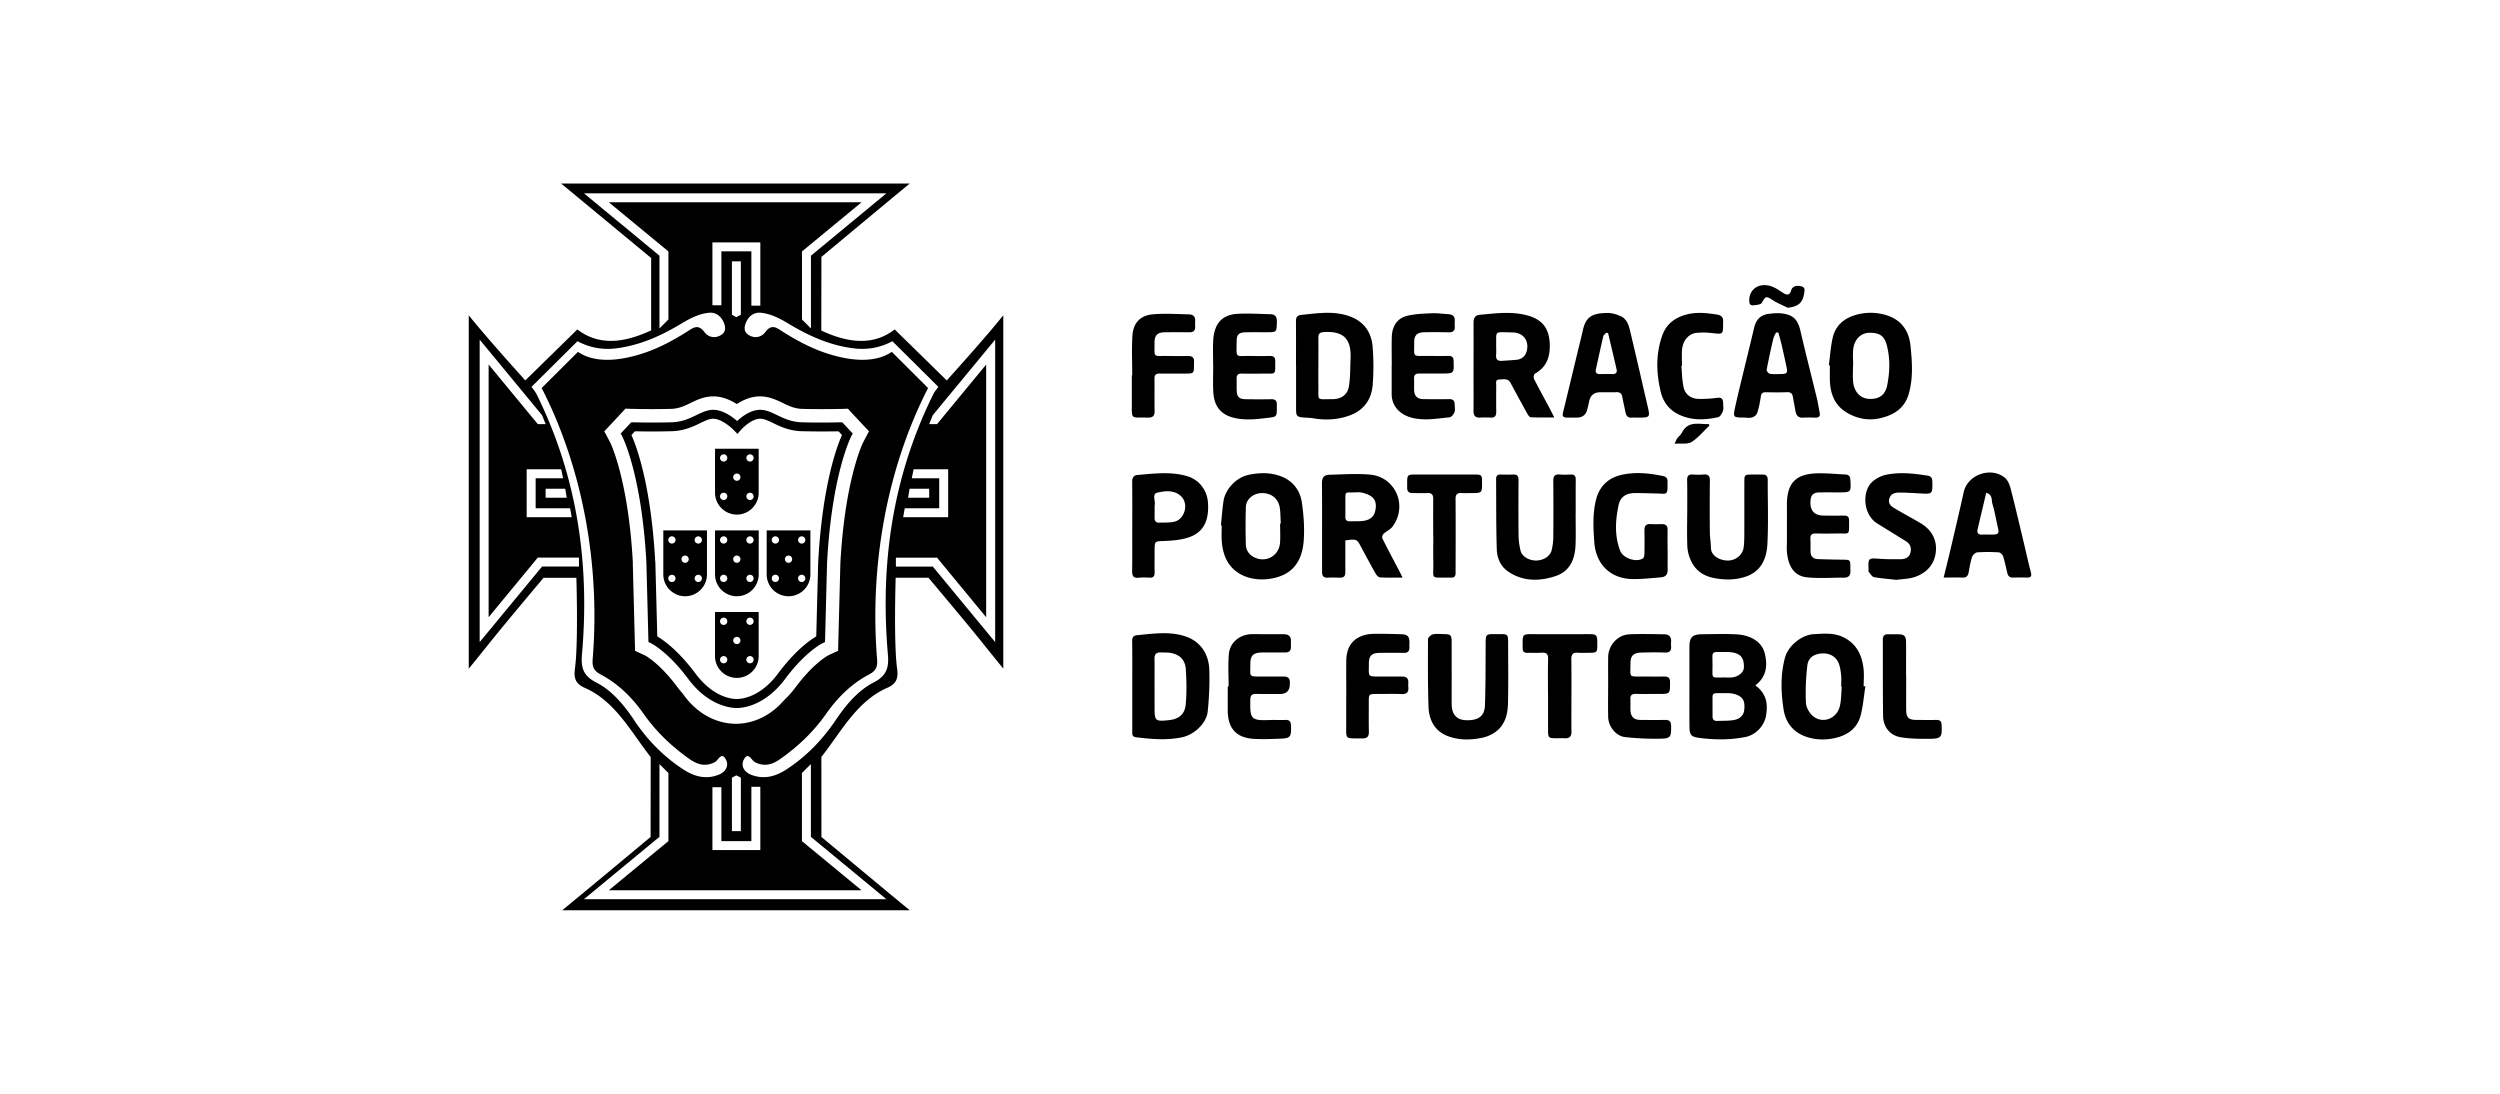 <?xml version="1.0" encoding="UTF-8"?>
<svg xmlns="http://www.w3.org/2000/svg" fill="none" viewBox="0 0 160 70" width="841.143" height="368"><path fill="color(display-p3 0 0.067 0.172)" fill-rule="evenodd" d="M48.555 31.535c0 .774-.626 1.398-1.397 1.399a1.4 1.4 0 0 1-1.396-1.399V28.72h2.793zm-.324-2.226a.23.23 0 0 0-.232-.232.23.23 0 0 0-.232.232c0 .129.103.232.232.232a.23.23 0 0 0 .232-.232m0 2.458a.23.23 0 0 0-.232-.232.23.23 0 0 0-.232.232c0 .13.103.233.232.233a.23.23 0 0 0 .232-.233m-.842-1.229a.23.23 0 0 0-.232-.232.23.23 0 0 0-.232.232c0 .13.103.232.232.232a.23.23 0 0 0 .232-.232m-.842-1.229a.23.23 0 0 0-.232-.232.23.23 0 0 0-.232.232c0 .129.103.232.232.232a.23.23 0 0 0 .232-.232m0 2.458a.23.23 0 0 0-.232-.232.23.23 0 0 0-.232.232c0 .13.103.233.232.233a.23.23 0 0 0 .232-.233M43.849 38.16c.77 0 1.397-.625 1.397-1.398v-2.817h-2.794v2.817c0 .77.624 1.397 1.397 1.398m-.847-.911a.23.23 0 0 1-.232-.232c0-.13.103-.233.232-.233.13 0 .232.104.232.233a.23.23 0 0 1-.232.232m1.688 0a.23.23 0 0 1-.232-.232c0-.13.103-.233.232-.233s.232.104.232.233a.23.23 0 0 1-.232.232m0-2.923c.129 0 .232.103.232.232a.23.23 0 0 1-.232.232.23.23 0 0 1-.232-.232c0-.129.103-.232.232-.232m-.842 1.23a.231.231 0 1 1 0 .464.23.23 0 0 1-.233-.233c0-.129.104-.232.233-.232m-.846-1.23c.13 0 .232.103.232.232a.23.23 0 0 1-.232.232.23.23 0 0 1-.232-.232c0-.129.103-.232.232-.232M48.558 33.945h-2.796v2.817a1.398 1.398 0 0 0 2.796 0zm-.559.381c.13 0 .232.103.232.232a.23.23 0 0 1-.232.232.23.23 0 0 1-.232-.232c0-.129.103-.232.232-.232m-.842 1.23a.231.231 0 1 1 0 .464.23.23 0 0 1-.232-.233c0-.129.103-.232.232-.232m-.842-1.23c.129 0 .232.103.232.232a.23.23 0 0 1-.232.232.23.23 0 0 1-.232-.232c0-.129.103-.232.232-.232m0 2.923a.23.23 0 0 1-.232-.232c0-.13.103-.233.232-.233s.232.104.232.233a.23.23 0 0 1-.232.232m1.684 0a.23.23 0 0 1-.232-.232c0-.13.103-.233.232-.233.13 0 .232.104.232.233a.23.23 0 0 1-.232.232M49.068 36.762v-2.817h2.797v2.817a1.398 1.398 0 0 1-2.797 0m2.473-2.204a.23.23 0 0 0-.232-.232.23.23 0 0 0-.232.232c0 .13.103.232.232.232a.23.23 0 0 0 .232-.232m-.843 1.23a.23.23 0 0 0-.232-.233.23.23 0 0 0-.232.232c0 .13.103.233.232.233a.23.23 0 0 0 .232-.233m-.842-1.23a.23.23 0 0 0-.232-.232.23.23 0 0 0-.232.232c0 .13.103.232.232.232a.23.23 0 0 0 .232-.232m-.464 2.459c0 .128.103.232.232.232a.23.23 0 0 0 .232-.232.23.23 0 0 0-.232-.233.23.23 0 0 0-.232.233m1.685 0c0 .128.103.232.232.232a.23.23 0 0 0 .232-.232.23.23 0 0 0-.232-.233.23.23 0 0 0-.232.233M45.759 41.988a1.398 1.398 0 1 0 2.796 0V39.17h-2.793v2.817zm2.24-2.459c.13 0 .232.104.232.233a.23.23 0 0 1-.232.232.23.23 0 0 1-.232-.232c0-.13.103-.233.232-.233m0 2.459c.13 0 .232.103.232.232a.23.23 0 0 1-.232.232.23.23 0 0 1-.232-.232c0-.129.103-.232.232-.232m-.842-1.23c.129 0 .232.104.232.233a.23.23 0 0 1-.232.232.23.23 0 0 1-.232-.232c0-.13.103-.232.232-.232m-.842-1.229c.129 0 .232.104.232.233a.23.23 0 0 1-.232.232.23.23 0 0 1-.232-.232c0-.13.103-.233.232-.233m0 2.459c.129 0 .232.103.232.232a.23.23 0 0 1-.232.232.23.23 0 0 1-.232-.232c0-.129.103-.232.232-.232" clip-rule="evenodd"/><path fill="color(display-p3 0 0.067 0.172)" fill-rule="evenodd" d="M41.659 41.168s1.054.496 2.386 2.28c1.316 1.763 2.777 1.863 3.08 1.863h.06c.287 0 1.745-.092 3.066-1.862s2.379-2.278 2.387-2.281l.163-.075.132-5.088c.304-5.634 1.515-8.017 1.547-8.079v-.001l.095-.18-.67-.717h-.13s-1.111.034-2.435 0c-.687-.017-1.18-.255-1.61-.464-.375-.18-.734-.352-1.132-.335-.596.025-1.134.45-1.421.716-.3-.264-.877-.69-1.473-.716-.399-.017-.753.153-1.126.332l-.006.003-.003.002c-.432.209-.921.445-1.607.462a48 48 0 0 1-2.42 0h-.145l-.67.716.095.18v.002c.032.061 1.243 2.447 1.547 8.07l.132 5.095.163.074zm.278-5.195c-.273-4.994-1.224-7.464-1.525-8.131l.22-.238h.025c.35.006 1.261.022 2.314-.006.813-.02 1.386-.297 1.847-.52v-.001c.336-.164.608-.29.858-.278.51.023 1.111.544 1.3.742l.221.232.206-.24c.166-.196.714-.711 1.22-.734.248-.014.507.11.828.264l.03.014c.462.224 1.035.501 1.848.521 1.074.026 2.005.012 2.338.006l.22.238c-.3.667-1.252 3.14-1.524 8.14l-.123 4.75c-.37.215-1.321.866-2.444 2.373-1.16 1.556-2.376 1.63-2.628 1.63h-.006c-.114.003-1.418.03-2.652-1.63-1.126-1.507-2.075-2.158-2.444-2.373l-.124-4.759z" clip-rule="evenodd"/><path fill="color(display-p3 0 0.067 0.172)" fill-rule="evenodd" d="m52.567 48.446.005 5.114-.003.003s4.473 3.728 5.653 4.693H35.985a1155 1155 0 0 0 5.654-4.693l.005-5.114c-.294-.371-.575-.765-.857-1.162-.916-1.286-1.854-2.604-3.363-3.265-.625-.275-.705-.656-.625-1.255.22-1.63.089-5.788.089-5.788h-2.1s-2.53 3.003-3.484 4.203c-.289.363-.58.723-.906 1.125l-.398.491v-22.62c1.086 1.37 3.619 4.168 3.619 4.168l3.332-3.263c1.656 1.29 3.562.587 4.69.077h.015l.017-.017v-4.63s-5.728-4.745-5.762-4.765h22.311c-1.18.966-5.65 4.693-5.653 4.696l-.005 4.716h.005c1.13.513 3.035 1.215 4.69-.077l3.333 3.264s2.533-2.797 3.619-4.17v22.616l-.395-.488-.003-.004c-.326-.401-.617-.761-.906-1.124-.957-1.2-3.484-4.2-3.484-4.2h-2.1s-.132 4.157.088 5.787c.084.599.003.98-.624 1.255-1.509.661-2.447 1.979-3.363 3.265-.283.397-.563.791-.858 1.162m11.125-7.35v-19.36l-.003.003-3.991 4.834-.232.573h.504l3.146-3.814v16.172L59.97 35.69h-2.633v.573h2.364zm-5.478-9.816-.095.573h1.35v-.573zm1.897 1.247h-2.207l-.1.573h2.88v-3.066h-2.21l-.12.573h1.757zm-2.997-10.69q-1.155.62-2.464.458h-.01c-1.518-.186-2.873-.797-4.162-1.573-.556-.335-1.126-.636-1.771-.705-.47-.051-.817.235-.983.67-.103.273-.114.565.192.754.407.252.828.126 1.058-.18.383-.515.68-.322 1.029-.094q.056.037.114.074c.813.512 1.659.97 2.567 1.295 1.26.447 3.135.842 4.392-.018l2.321 2.316c-2.699 5.274-3.739 11.524-3.263 17.348.043.502-.07.748-.528.992-1.12.593-2.002 1.47-2.733 2.51-.805 1.149-1.81 2.106-2.963 2.91-.504.353-1.014.485-1.598.181a.8.8 0 0 1-.187-.178c-.158-.184-.322-.376-.527.032-.2.399.043.782.459.949.793.318 1.541.137 2.237-.31 1.278-.822 2.318-1.894 3.166-3.143.668-.986 1.416-1.917 2.479-2.461.802-.413.962-.94.888-1.777-.507-5.796.295-11.375 2.894-16.635.106-.22.338-.49.338-.49zM46.168 50.38h-.573v4.026h3.066v-4.05h-.573v3.476h-1.92zm-7.11-22.05c.053.111 1.16 2.435 1.446 7.7l-.006.007.146 5.618.487.224.152.069.005.002c.094.053.962.543 2.061 2.017q.176.235.355.436c.891 1.275 2.14 1.914 3.396 1.92 1.097-.006 2.191-.496 3.045-1.473.264-.25.53-.539.788-.885 1.11-1.485 1.997-1.98 2.072-2.02l.146-.07.487-.223.146-5.61c.295-5.39 1.441-7.699 1.453-7.722l.091-.174.287-.542-1.089-1.163-.263-.284-.387.015h-.157c-.072.002-.496.011-1.107.011q-.646.001-1.255-.014c-.501-.012-.868-.19-1.258-.378l-.02-.01c-.386-.185-.86-.412-1.43-.412h-.094c-.533.023-1.008.235-1.398.493-.401-.258-.891-.47-1.418-.493h-.092c-.579 0-1.043.224-1.453.422-.39.189-.756.366-1.26.378-.401.008-.823.014-1.25.014a43 43 0 0 1-1.128-.014l-.012-.003h-.129l-.387-.012-.263.284-.67.72-.42.446.287.542.095.18zm7.11-8.791v-3.453h1.92v3.476h.573v-4.049h-3.066v4.026zm1.247-2.814h-.573v3.421l.283.152.29-.152zm0 33.047-.29-.151-.283.151v3.422h.573zm9.318-37.4h-19.36l4.833 3.992v4.656l.573-.573v-4.355l-3.814-3.146H55.14l-3.813 3.146v4.355l.573.573v-4.656zm-26.034 9.364v19.358l3.991-4.834h2.364v-.573h-2.636l-3.146 3.814V23.329l3.146 3.814h.504l-.232-.573zm4.22 9.544v.573h1.35l-.094-.573zm-.638 1.247v-1.92h1.756l-.12-.573h-2.21V33.1h2.88l-.1-.573zm3.853 11.137c1.063.544 1.811 1.475 2.479 2.461h-.009c.848 1.252 1.888 2.32 3.166 3.143.694.447 1.441.628 2.238.31.418-.17.659-.553.458-.949-.205-.408-.368-.216-.526-.032-.063.074-.124.146-.187.178-.582.304-1.092.172-1.599-.18-1.152-.805-2.157-1.762-2.963-2.911-.73-1.04-1.615-1.917-2.733-2.51-.458-.244-.567-.487-.527-.992.478-5.827-.562-12.074-3.264-17.348l2.321-2.315c1.258.862 3.132.464 4.393.017.908-.324 1.753-.783 2.567-1.295l.117-.075c.348-.225.644-.417 1.026.095.23.306.65.432 1.057.18.307-.189.295-.481.192-.753-.166-.433-.51-.722-.982-.67-.645.068-1.215.369-1.771.704-1.29.776-2.648 1.387-4.163 1.573a4.05 4.05 0 0 1-2.464-.459l-2.946 2.926s.23.272.338.49c2.599 5.26 3.401 10.839 2.894 16.635-.074.837.083 1.364.888 1.777M56.73 57.549l-4.834-3.992v-4.656l-.573.573v4.356l3.814 3.146H38.965l3.814-3.146v-4.356l-.573-.573v4.656l-4.834 3.992z" clip-rule="evenodd"/><path fill="color(display-p3 0 0.067 0.172)" d="M35.911 11.748"/><path fill="color(display-p3 0 0.067 0.172)" fill-rule="evenodd" d="M112.344 43.867c.716.519.819 1.2.676 1.966-.121.636-.659 1.203-1.301 1.332-.994.2-1.994.19-2.994.055-.496-.066-.593-.195-.599-.702q-.007-.861-.004-1.72v-.01l.001-.691V41.4c0-.613.192-.802.802-.808q.277-.002.555-.007c.554-.008 1.107-.017 1.657.013.828.046 1.628.418 1.82 1.264.169.739.106 1.45-.619 2.008zm-2.743 1.264.001.28c.001.154.001.288-.001.422-.002.195.072.312.281.306q.143-.004.286-.006c.251-.003.502-.007.749-.042.438-.06.682-.313.716-.67.054-.557-.077-.815-.547-.98a1.8 1.8 0 0 0-.613-.078l-.298-.002c-.313-.005-.458-.006-.524.065-.056.06-.054.175-.051.387q.004.131.001.318m.754-1.774q.08 0 .161.003c.108.002.215.005.32-.003.341-.026.765-.28.774-.642.011-.544-.152-.825-.639-.94a2 2 0 0 0-.478-.045q-.195 0-.338-.002c-.29-.003-.433-.004-.501.066-.066.068-.063.203-.057.468q.004.15.004.359 0 .14-.003.247c-.004.253-.007.379.055.44.06.06.18.057.419.054q.12-.003.283-.002zM89.35 36.967l.413-.002-.003-.003-.032-.069-.025-.052c-.04-.083-.063-.134-.09-.183l-.217-.414c-.313-.593-.626-1.187-.925-1.786-.035-.069.011-.23.074-.29.075-.07.163-.13.25-.19.125-.085.25-.17.334-.285.977-1.332.187-3.172-1.452-3.318-.666-.06-1.343-.034-2.017-.009l-.605.02c-.312.009-.453.192-.45.528.01.998.009 1.996.007 2.994v2.679c-.004.27.097.407.392.384.21-.015.422-.01.634-.003l.128.003c.235.003.338-.103.335-.335q-.002-.296 0-.591v-1.459c.735-.099.736-.097 1.035.467l.005.01c.292.547.585 1.094.891 1.633.06.108.184.252.287.258.334.018.669.016 1.03.013m-3.245-4.337-.001-.218v-.43c0-.256-.001-.372.056-.424.047-.043.134-.043.291-.042.1 0 .23.001.395-.01.29-.017.624.087.877.238.372.23.38.637.275 1.023-.095.35-.384.516-.717.565-.211.031-.429.03-.646.03l-.248.001c-.2.006-.292-.088-.283-.295q.004-.217.001-.436zM99.47 26.716q-.218 0-.42.002c-.386.002-.732.004-1.078-.013-.08-.003-.175-.14-.227-.235q-.544-.981-1.071-1.966c-.14-.259-.37-.24-.585-.223q-.074.007-.143.008c-.213 0-.201.169-.19.316v.001q.003.046.004.087a64 64 0 0 0 0 1.662c.002.258-.086.39-.367.37a6 6 0 0 0-.66 0c-.317.017-.432-.132-.429-.436q.007-.74.004-1.482V24.8a227 227 0 0 1 0-1.773v-.009q.003-1.182-.001-2.367c0-.289.1-.478.392-.504l.314-.03h.003c.89-.086 1.78-.172 2.672.053 1.023.26 1.475.848 1.498 1.897.018.8-.22 1.441-.954 1.85-.063.038-.1.244-.057.327.216.43.445.854.673 1.277l.278.517c.068.126.131.251.207.4q.065.128.146.285zm-3.713-4.38c.003.127.006.254-.006.38-.026.293.106.398.384.378l.384-.027q.272-.015.541-.041c.356-.035.588-.255.662-.602.138-.645-.24-1.14-.93-1.149l-.38-.008c-.353-.01-.517-.015-.594.065-.067.07-.065.206-.063.46q.002.154-.001.374zM72.466 43.196v3.656c-.002.16-.003.304.243.333.986.12 1.968.207 2.957-.003.75-.157 1.55-.885 1.627-1.644.09-.88.13-1.768.103-2.65-.031-1.035-.558-1.837-1.544-2.164-.883-.294-1.81-.2-2.727-.107q-.178.019-.356.036c-.252.023-.31.154-.31.39.01.717.008 1.435.007 2.153m1.426 2.087v-1.35h-.003l.002-.53c.002-.413.004-.824-.004-1.235-.006-.3.12-.426.412-.412q.1.004.202.004c.106 0 .212 0 .317.013.662.083 1.04.43 1.077 1.092.043.742.06 1.492-.011 2.232-.055.576-.39.916-1.058.991-.888.097-.934.06-.934-.805M82.944 23.395v-.81q.005-1.014-.003-2.027c0-.255.08-.38.343-.406l.367-.038c.932-.1 1.862-.198 2.777.15.88.332 1.34 1.014 1.418 1.908.069.808.069 1.633.008 2.444-.071.94-.558 1.639-1.478 1.974-.754.275-1.524.315-2.312.183-.15-.025-.301-.033-.453-.042l-.166-.01c-.438-.034-.496-.091-.496-.524v-2.802zm1.43.438v.001q-.002.427.002.85.003.216 0 .366c-.002.253-.004.38.06.444.063.063.192.06.452.056q.154-.004.373-.003c.548.006.972-.267 1.064-.797.075-.437.086-.886.097-1.335q.005-.24.014-.481c.055-1.295-.501-1.76-1.719-1.68-.26.018-.344.112-.34.353q.004.6 0 1.198v.602z" clip-rule="evenodd"/><path fill="color(display-p3 0 0.067 0.172)" d="m78.14 33.627-.002.006v-.006z"/><path fill="color(display-p3 0 0.067 0.172)" fill-rule="evenodd" d="M78.19 33.633a.3.3 0 0 1-.05-.006l.046-.494c.033-.358.066-.716.119-1.07.103-.685.742-1.508 1.67-1.688.694-.135 1.384-.138 2.043.123.742.295 1.192.9 1.3 1.659.118.814.181 1.653.118 2.47-.08 1-.472 1.888-1.53 2.26-1.258.445-2.962.178-3.521-1.315a3.3 3.3 0 0 1-.186-.868c-.022-.25-.018-.501-.013-.753v-.003q.004-.157.004-.315m3.78-.127h-.044q.001.195.005.389c.005.274.01.548-.007.82-.055.912-1.012 1.376-1.777.88a.89.89 0 0 1-.413-.756 41 41 0 0 1 0-2.381c.018-.522.488-.9 1.04-.9.63-.003 1.078.39 1.144 1.017.023.206.03.414.038.62zM119.303 44.51c-.057.433-.114.865-.223 1.283-.192.73-.717 1.183-1.444 1.39-.671.189-1.353.197-2.009-.02-.834-.276-1.341-.889-1.476-1.751-.171-1.109-.209-2.224.089-3.324.207-.762 1.058-1.458 1.843-1.501l.07-.004.077-.005c.571-.034 1.146-.068 1.686.178.88.401 1.255 1.149 1.353 2.057.027.25.02.502.012.755q-.006.175-.007.348l.059.006.009.001.017.002.024.003v.005q-.044.288-.08.577m-1.452-.558-.012-.002.003-.216c.004-.17.007-.34-.009-.508-.026-.25-.057-.508-.143-.74-.163-.452-.57-.69-1.06-.667-.522.026-.9.26-.96.768a15 15 0 0 0-.092 2.395c.015.3.232.673.473.865.613.487 1.496.15 1.693-.63.071-.278.087-.57.102-.86v-.001q.01-.203.027-.403h-.022M117.114 22.805v.001q-.03.284-.069.566h-.005l.071.01-.002.311q-.004.31.002.622c.032 1.198.533 1.948 1.631 2.352q.822.3 1.696.072c.839-.218 1.467-.656 1.716-1.513.298-1.017.224-2.06.12-3.088-.106-1.066-.69-1.78-1.767-2.026a3.4 3.4 0 0 0-1.84.074c-.693.224-1.192.68-1.364 1.387-.096.403-.143.817-.189 1.232m1.479.576h.008q0-.163-.006-.328c-.007-.238-.014-.475.012-.71.066-.607.481-1.045 1.043-1.045.653-.003.96.195 1.12.851.204.825.178 1.668.014 2.499-.14.704-.598.908-1.166.88-.57-.027-.968-.474-1.02-1.11-.02-.238-.015-.477-.01-.717q.004-.16.005-.32M111.627 26.722c-.702 0-.719-.003-.579-.66.138-.638.294-1.274.449-1.91v-.001l.001-.002v-.002l.161-.66q.114-.477.231-.953v-.003l.001-.002v-.001q.19-.774.372-1.548c.121-.525.424-.837.952-.897.28-.034.575-.057.853-.02.722.094.997.412 1.161 1.117.217.936.448 1.867.679 2.8q.192.772.381 1.547c.041.17.071.344.102.517q.03.18.067.36c.052.252-.057.335-.298.326a7 7 0 0 0-.762 0c-.333.023-.444-.166-.493-.447a22 22 0 0 0-.081-.447h-.001v-.001q-.042-.217-.078-.431c-.035-.215-.135-.313-.37-.304-.45.017-.9.014-1.35.003-.214-.006-.303.071-.335.29-.051.349-.12.698-.229 1.036-.037.12-.195.247-.321.287a1 1 0 0 1-.357.018 3 3 0 0 0-.159-.007zm2.192-5.433a3 3 0 0 0-.149-.014q-.03.063-.062.125a1.1 1.1 0 0 0-.118.285 46 46 0 0 0-.424 1.977c-.015.074.12.246.203.26.174.028.355.024.534.02l.188-.003c.364 0 .427-.077.352-.426v-.001a77 77 0 0 0-.318-1.44 11 11 0 0 0-.153-.581l-.056-.202zM102.43 25.103h.341l.204.002c.152.003.304.005.455-.005.246-.017.361.086.401.321q.048.26.106.519.047.214.089.43c.048.249.169.395.447.357.069-.007.139-.005.208-.002l.104.002c.422 0 .63 0 .71-.1.077-.1.032-.295-.059-.683l-.003-.016q-.19-.815-.378-1.63a303 303 0 0 0-.723-3.095c-.088-.378-.203-.782-.598-.962-.258-.115-.553-.212-.829-.212-.902.008-1.395.174-1.593 1.071q-.095.42-.2.84l-.001.001v.002l-.088.358-.397 1.647q-.296 1.235-.597 2.47c-.055.224.04.304.24.307h.659q.53-.003.662-.53a10 10 0 0 0 .115-.505q.12-.587.725-.587m.434-3.795.053.019h.003l.168.713q.189.794.373 1.593c.046.198-.034.31-.252.307a20 20 0 0 0-.552-.002l-.276.002c-.209 0-.292-.1-.243-.31l.158-.718h.001v-.001q.151-.697.313-1.39c.014-.06.07-.11.126-.16q.04-.035.075-.072zM124.392 36.968l.001-.006.414-.002c.281-.002.536-.005.791.005.249.009.352-.106.395-.332l.016-.085.011-.062c.05-.28.101-.56.188-.827.043-.13.209-.298.33-.307a10 10 0 0 1 1.384 0c.1.006.243.146.278.252.079.248.137.503.195.758l.071.305c.046.186.141.307.358.298a16 16 0 0 1 .9 0c.252.006.318-.086.252-.338-.112-.424-.211-.852-.31-1.28v-.001l-.001-.002-.153-.654-.207-.868c-.206-.869-.413-1.738-.638-2.602-.063-.243-.195-.524-.387-.67-.903-.694-2.355-.152-2.599.934-.239 1.08-.492 2.156-.744 3.233l-.121.517c-.089.38-.182.757-.282 1.16l-.141.568h-.007zm2.727-5.43-.024.103c-.183.768-.358 1.503-.529 2.241-.054.232.043.347.293.333.145-.008.291-.006.438-.003l.221.002c.384-.005.435-.08.344-.464a20 20 0 0 1-.104-.485h-.001c-.07-.343-.141-.684-.242-1.016a1 1 0 0 1-.032-.194c-.02-.202-.043-.422-.364-.514z" clip-rule="evenodd"/><path fill="color(display-p3 0 0.067 0.172)" d="m92.907 43.759.002-.668-.003-.006v-2.04c-.003-.39-.075-.459-.473-.461q-.096-.002-.193-.007c-.18-.007-.36-.015-.532.02-.126.027-.315.199-.315.307-.009 1.442-.014 2.883.031 4.324.03.86.404 1.576 1.255 1.891.714.264 1.476.252 2.218.089.26-.057.524-.17.748-.318.688-.456.854-1.18.868-1.934.02-.974.015-1.95.01-2.926v-.004l-.004-.978c0-.419-.049-.464-.456-.462q-.194.002-.34 0c-.31-.005-.471-.006-.554.073-.089.085-.089.264-.088.633v.271l-.003.654c-.003.98-.006 1.963-.043 2.942-.026.685-.441.966-1.227.934-.573-.023-.89-.364-.9-.997q-.006-.666-.001-1.336zM107.983 32.876l.001-.585c.002-.52.003-1.04-.007-1.56-.006-.273.092-.379.361-.362.229.015.464.02.693 0 .304-.026.404.09.401.393a157 157 0 0 0-.002 3.286c.001.176.018.351.036.526v.001c.016.167.032.334.035.502.012.478.519.77 1.017.796.539.03 1.006-.34 1.075-.83.034-.25.04-.508.043-.76q.004-.99.002-1.977-.001-.743.001-1.484c0-.427.025-.447.455-.45h.243q.243-.002.485 0c.206.003.315.103.312.324q0 .641.008 1.282c.01.946.02 1.892-.028 2.835-.046.917-.389 1.75-1.372 2.086-.665.227-1.35.23-2.046.095-.728-.14-1.243-.533-1.519-1.212a2.5 2.5 0 0 1-.189-.828 33 33 0 0 1-.011-1.482v-.005l.003-.588zM100.843 33.465l-.003-.62h.005l-.001-.614v-.004q-.003-.766.004-1.528c.003-.238-.089-.341-.326-.33-.232.012-.465.02-.694 0-.32-.029-.42.1-.418.416a191 191 0 0 1 0 3.633c-.003.26-.043.527-.1.782-.086.384-.513.665-.983.673s-.926-.258-1.012-.633a4.3 4.3 0 0 1-.126-.917c-.014-1.2-.011-2.398-.002-3.599 0-.243-.072-.366-.336-.355-.266.012-.53.009-.796 0-.2-.006-.304.075-.304.28q.004.682.005 1.363c.002 1.044.004 2.089.038 3.133.017.582.246 1.127.78 1.47.936.605 1.948.588 2.953.264.946-.304 1.27-1.08 1.307-1.994.018-.473.014-.947.009-1.42M106.731 35.223l-.002.415c-.002.277-.004.553.002.828.008.301-.144.459-.424.482l-.298.026c-.474.042-.948.084-1.424.088-1.456.017-2.439-.894-2.548-2.343-.068-.909-.114-1.817.103-2.714.213-.877.78-1.421 1.645-1.616.88-.198 1.765-.106 2.642.075.206.043.295.143.295.35v.034c.003.446.004.634-.087.707-.065.054-.179.047-.375.037q-.117-.007-.277-.01l-.439-.011a33 33 0 0 0-.876-.016c-.579 0-.96.22-1.078.771-.206.971-.269 1.963.101 2.922.186.482 1.034.766 1.452.493.072-.045.098-.197.101-.3.008-.496.011-.992 0-1.488-.006-.289.094-.432.404-.412.192.011.386.008.581.005l.146-.002c.247 0 .356.117.35.364q-.005.438-.001.876l.001.439z"/><path fill="color(display-p3 0 0.067 0.172)" fill-rule="evenodd" d="M72.466 32.978v.718l-.003.003v.773c.003.688.004 1.376-.006 2.063-.006.315.074.479.427.439.229-.026.464-.015.693-.003.244.008.324-.1.318-.333a40 40 0 0 1-.002-.968l.002-.484c0-.539.032-.54.519-.56l.066-.002c.576-.023 1.186-.069 1.713-.275.946-.372 1.178-1.198 1.12-2.155-.048-.802-.55-1.481-1.315-1.713-.928-.282-1.868-.2-2.805-.117l-.39.034c-.24.02-.346.169-.343.427.008.718.007 1.435.006 2.153m1.43-.3v-.229h.002l-.002-.035a.2.2 0 0 1 .002-.068c.025-.096.009-.214-.007-.33-.03-.22-.06-.435.188-.49.507-.114 1.094-.183 1.53.256.487.493.2 1.478-.476 1.613-.248.05-.505.051-.761.052l-.199.002c-.2.003-.284-.117-.278-.312q.002-.23 0-.458" clip-rule="evenodd"/><path fill="color(display-p3 0 0.067 0.172)" d="m114.363 33.656.001-.439v-.001q.002-.438-.001-.876c-.017-1.57.717-2.025 1.992-2.048.408-.008.816.018 1.224.045q.269.018.538.032c.212.012.295.126.306.335l.001.009c.023.399.034.599-.06.699-.095.1-.296.1-.7.1h-.356q-.445-.004-.89.003c-.364.009-.522.17-.547.527q-.07.957.871.957l.427.002q.427.002.853-.002c.218-.003.318.078.318.301l.001.226c.003.35.004.506-.073.573-.061.054-.171.051-.369.046q-.137-.005-.335-.003-.675.015-1.35 0c-.246-.005-.363.078-.349.339.011.204.01.41.009.617v.001l-.001.178c0 .327.167.496.482.507q.795.028 1.59.035c.467.005.476.011.478.492v.172c.026.301-.071.49-.415.488q-.384-.002-.769.009c-.534.012-1.069.024-1.598-.032-.882-.095-1.192-.8-1.272-1.568-.02-.198-.015-.398-.01-.598q.004-.133.004-.267zM77.636 22.9q.004.245.004.49l.006.005q-.001.263-.005.525v.002c-.006.39-.011.78.01 1.166.052.932.496 1.473 1.393 1.668.693.152 1.37.074 2.057-.009l.033-.004c.289-.034.434-.052.508-.134.075-.084.075-.235.075-.54v-.173c.006-.246-.097-.352-.355-.346a52 52 0 0 1-1.627 0c-.427-.006-.568-.138-.585-.55q-.007-.201-.004-.402.003-.18-.002-.358c-.008-.235.086-.335.327-.33.384.008.769.005 1.153.002l.23-.001h.247c.257.002.385.004.448-.06.064-.063.064-.19.065-.44q0-.124.003-.288c.003-.26-.106-.347-.353-.341-.403.009-.807.006-1.212 0q-.242-.003-.407.003c-.24.005-.37.008-.437-.055-.077-.072-.073-.23-.066-.57l.005-.367c.003-.378.16-.515.539-.524.337-.009.674-.007 1.012-.006h.337c.342 0 .51 0 .593-.083.08-.08.083-.235.09-.54l.002-.047c.009-.324-.114-.479-.427-.484q-.298-.007-.596-.019c-.503-.017-1.005-.035-1.504-.004-1.02.063-1.493.667-1.547 1.713-.02.365-.015.733-.01 1.1M89.072 23.395l-.003-.572c-.003-.42-.006-.839.006-1.259.017-.644.307-1.166.937-1.338.468-.125.967-.148 1.458-.17l.17-.007c.246-.012.495.01.743.033q.163.016.325.027c.281.017.418.16.398.447a2 2 0 0 0 0 .312c.018.295-.108.413-.41.401a35 35 0 0 0-1.556-.005h-.002c-.436.005-.636.203-.63.639q0 .199-.002.342v.001c-.005.265-.007.4.06.468.068.069.208.068.493.066q.126-.001.294 0h.225q.563.008 1.124 0c.235-.004.324.088.33.326v.025c.023.774.023.774-.762.774l-.473.002q-.472.002-.945-.002c-.247-.005-.367.08-.353.341.008.133.006.266.005.4q-.004.163 0 .325c.015.378.207.567.585.573.553.006 1.11.012 1.662 0 .24-.006.341.103.347.324q.003.065.008.132v.001c.01.132.021.266-.02.38-.048.134-.2.318-.32.33q-.228.02-.456.047c-.632.07-1.264.142-1.911-.013-.708-.17-1.33-.674-1.332-1.522v-1.83zM120.954 37.066l.403.042.003.003q.17-.023.356-.04c.279-.027.575-.055.848-.149.779-.27 1.281-.854 1.335-1.682.052-.765-.324-1.372-.997-1.765q-.409-.24-.824-.471-.414-.232-.824-.471c-.226-.132-.424-.304-.341-.61.092-.336.367-.399.654-.399.356.002.713.022 1.072.041q.12.008.24.013h.001c.405.023.605.035.702-.06.096-.093.094-.288.088-.674v-.025c-.006-.229-.083-.344-.304-.378-.905-.143-1.814-.244-2.716-.043a2 2 0 0 0-.782.401c-.711.582-.665 2.123.283 2.708l.909.562.004.003.907.56c.28.173.378.425.298.74-.081.304-.321.41-.602.416-.45.005-.9.008-1.347-.023l-.034-.003c-.358-.026-.538-.039-.627.045-.089.086-.084.27-.072.644v.01l-.002.04c-.003.036-.006.074.01.095q.043.05.085.108c.077.104.156.21.251.23.329.063.665.096 1.023.132M102.923 43.919l-.002-.622a65 65 0 0 1 .002-1.246c.011-.748.599-1.416 1.343-1.453.629-.031 1.259-.02 1.889-.009h.001l.36.006c.28.003.455.143.435.456q-.01.156 0 .312c.02.295-.1.413-.407.401-.495-.02-.994-.014-1.49 0-.507.012-.704.198-.704.694q-.001.185-.005.321c-.006.254-.009.385.054.451.068.07.209.07.5.068h.001q.112-.002.258 0c.449.002.899.005 1.349 0 .246 0 .375.07.375.357v.034c0 .358.001.54-.09.63-.091.093-.276.093-.649.093l-.436.001c-.34.002-.68.004-1.019-.004-.252-.006-.358.094-.344.346q.009.18.004.363c-.001.121-.003.242.004.362.023.396.221.588.616.594.531.005 1.063.01 1.594 0 .286-.006.386.114.389.39.015.721-.031.807-.759.813a17 17 0 0 1-2.201-.106c-.584-.072-1.054-.685-1.068-1.278-.01-.454-.008-.91-.005-1.365v-.003l.002-.603zM78.624 43.31q.007.31.007.62l.003.003h-.057l-.001.519q-.004.519 0 1.037c.012 1.143.557 1.736 1.689 1.8.527.028 1.06.01 1.59-.01.742-.025.79-.094.77-.833-.008-.258-.094-.381-.37-.37a9 9 0 0 1-.5.003c-.166-.002-.334-.004-.502.003-1.245.052-1.243-.108-1.235-1.296v-.005c0-.266.103-.375.37-.37q.544.008 1.089.005h.002l.433-.001q.645.003.636-.657v-.068c.017-.281-.126-.396-.398-.393q-.464.003-.925 0h-.512c-.4.002-.573.002-.647-.083-.056-.065-.053-.18-.048-.385q.004-.117.003-.277c-.006-.619.178-.793.814-.793q.712-.005 1.42 0c.244.002.365-.112.365-.356q0-.06-.002-.117c0-.077-.002-.153.002-.23.02-.326-.155-.466-.459-.466a92 92 0 0 0-.911-.002q-.548.001-1.094-.004c-.69-.006-1.447.438-1.513 1.312-.036.468-.028.94-.02 1.413zM72.463 24.023q-.001-.385-.008-.77c-.008-.585-.017-1.17.019-1.754.049-.828.496-1.313 1.318-1.384.584-.05 1.175-.03 1.766-.011q.274.01.55.016c.254.006.403.15.383.427a3 3 0 0 0 0 .347c.011.264-.109.375-.375.373a56 56 0 0 0-1.559 0c-.484.002-.67.186-.668.673q.002.19-.001.329c-.004.263-.005.392.059.456.062.062.188.06.437.058q.143-.004.345 0c.427.005.854.008 1.28 0 .29-.007.439.102.407.409q-.006.08-.001.16l.001.08c-.005.439-.04.476-.472.476l-.579.002q-.576.005-1.155-.002c-.237-.003-.326.089-.323.327q.005.467.002.935c-.002.368-.003.737.006 1.105.009.324-.1.461-.438.453q-.24-.006-.41-.004c-.291.001-.445.002-.525-.075-.09-.085-.089-.265-.086-.647v-1.979zM86.16 43.793l.001.75-.003.003v.576q-.002.578 0 1.155l-.001.32c-.004.325-.005.49.076.573.084.086.254.086.6.087q.15 0 .342.003c.31.005.442-.11.433-.427-.01-.461-.009-.923-.007-1.385l.001-.518c0-.501.012-.516.499-.516l.476-.003h.002c.372-.003.744-.007 1.115.009.34.014.47-.123.438-.447a2 2 0 0 1 0-.278c.015-.278-.123-.398-.395-.398q-.438.002-.877 0h-.626c-.333.001-.493.002-.568-.078-.069-.073-.066-.214-.061-.484q.002-.126.003-.29c0-.475.192-.658.68-.661.518-.006 1.04-.006 1.558 0 .246.003.364-.1.355-.35a2 2 0 0 1 0-.195l.003-.117c-.003-.39-.117-.516-.516-.53a39 39 0 0 0-1.524-.029h-.032c-.265.003-.54.006-.79.078-.785.22-1.17.77-1.18 1.653-.007.5-.005 1-.003 1.499M107.639 23.83a18 18 0 0 0-.031-.404q.018-.003.037-.002 0-.162-.004-.324c-.003-.216-.006-.431.004-.645.031-.647.418-1.114.977-1.157.309-.026.624-.017.934.017l.034.004c.344.04.516.06.602-.017s.086-.25.086-.598v-.018l-.001-.024a1 1 0 0 1 .001-.07c.031-.274-.121-.415-.364-.455-.659-.106-1.324-.183-1.986-.006-.739.198-1.286.61-1.547 1.35-.418 1.19-.384 2.398-.092 3.602.149.621.513 1.126 1.115 1.427.831.415 1.693.38 2.561.189.129-.029.25-.25.304-.404.036-.1.027-.217.019-.332q-.007-.076-.007-.15c-.003-.263-.081-.4-.399-.35a7.5 7.5 0 0 1-1.134.067c-.496.002-.891-.264-.997-.742a6.3 6.3 0 0 1-.112-.957M99.069 43.827q.002.327.003.653l.003-.003v2.215c.003.539.017.553.538.556l.184-.002q.185-.005.369.002c.298.011.413-.132.407-.421a70 70 0 0 1-.004-1.212v-.002l.001-.482.002-.802c.001-.713.003-1.425-.007-2.138-.003-.318.108-.439.424-.416.173.012.348.01.523.006q.119-.002.239-.003c.435-.003.475-.043.475-.478v-.172c0-.49-.048-.542-.53-.542l-1.143.002c-.762.002-1.524.004-2.286-.002h-.08c-.385-.003-.57-.004-.658.087-.082.085-.081.25-.08.566q.002.114.001.253c-.003.206.095.29.295.29q.174-.003.347.001c.185.003.37.006.553-.008.324-.025.447.078.435.422-.018.544-.014 1.087-.011 1.63M91.725 34.266l-.001-.696c-.002-.54-.004-1.08.004-1.622.003-.278-.088-.407-.378-.393-.195.01-.39.007-.585.005q-.175-.003-.349-.002c-.238 0-.361-.092-.358-.35l.001-.248c0-.288 0-.436.074-.512.077-.08.237-.078.565-.077h3.698c.421 0 .453.038.455.46v.206c-.005.467-.054.515-.518.518q-.134 0-.267.003c-.177.002-.354.005-.53-.003-.286-.014-.384.103-.38.387.008.96.007 1.921.006 2.882l-.003 1.32q-.003.27-.001.54c0 .203-.089.29-.295.284a16 16 0 0 0-.55-.001c-.314.004-.463.006-.533-.068-.063-.067-.06-.197-.052-.444.003-.136.008-.31.003-.527a40 40 0 0 1-.002-1.107l.002-.555zM121.995 43.98v-.001l.001-.713-.008.005.001-.725q.003-.727-.001-1.452c-.003-.387-.118-.496-.493-.499h-.281q-.188 0-.375-.003c-.232-.005-.338.098-.338.33q.002.816.002 1.634c0 1.09 0 2.18.015 3.271.011.708.45 1.247 1.135 1.358.587.095 1.189.103 1.785.1.808-.005.859-.085.825-.88-.009-.231-.095-.334-.333-.329q-.415.007-.83.002l-.416-.002c-.539-.002-.682-.131-.688-.667q-.004-.714-.001-1.43M114.418 19.699q-.149-.074-.301-.144c-.226-.105-.454-.211-.662-.346-.43-.278-.455-.264-.696.169-.064.114-.326.14-.522.159l-.045.004c-.184.02-.241-.114-.241-.295-.009-.782.693-1.212 1.499-.89.177.07.34.176.501.282q.09.059.18.115c.281.172.413.124.508-.183.071-.235.315-.327.647-.246.24.057.212.239.187.41l-.001.002c-.091.642-.372.883-1.057.96zM109.075 27.567q.165-.172.335-.335l-.061-.092c-.132.006-.267-.002-.403-.01-.494-.027-.987-.055-1.301.555a1 1 0 0 1-.176.224q-.07.071-.128.148c-.037.052-.063.11-.102.196l-.067.148a5 5 0 0 1 .404-.01c.27.002.512.004.685-.105.302-.19.558-.455.814-.72"/></svg>
